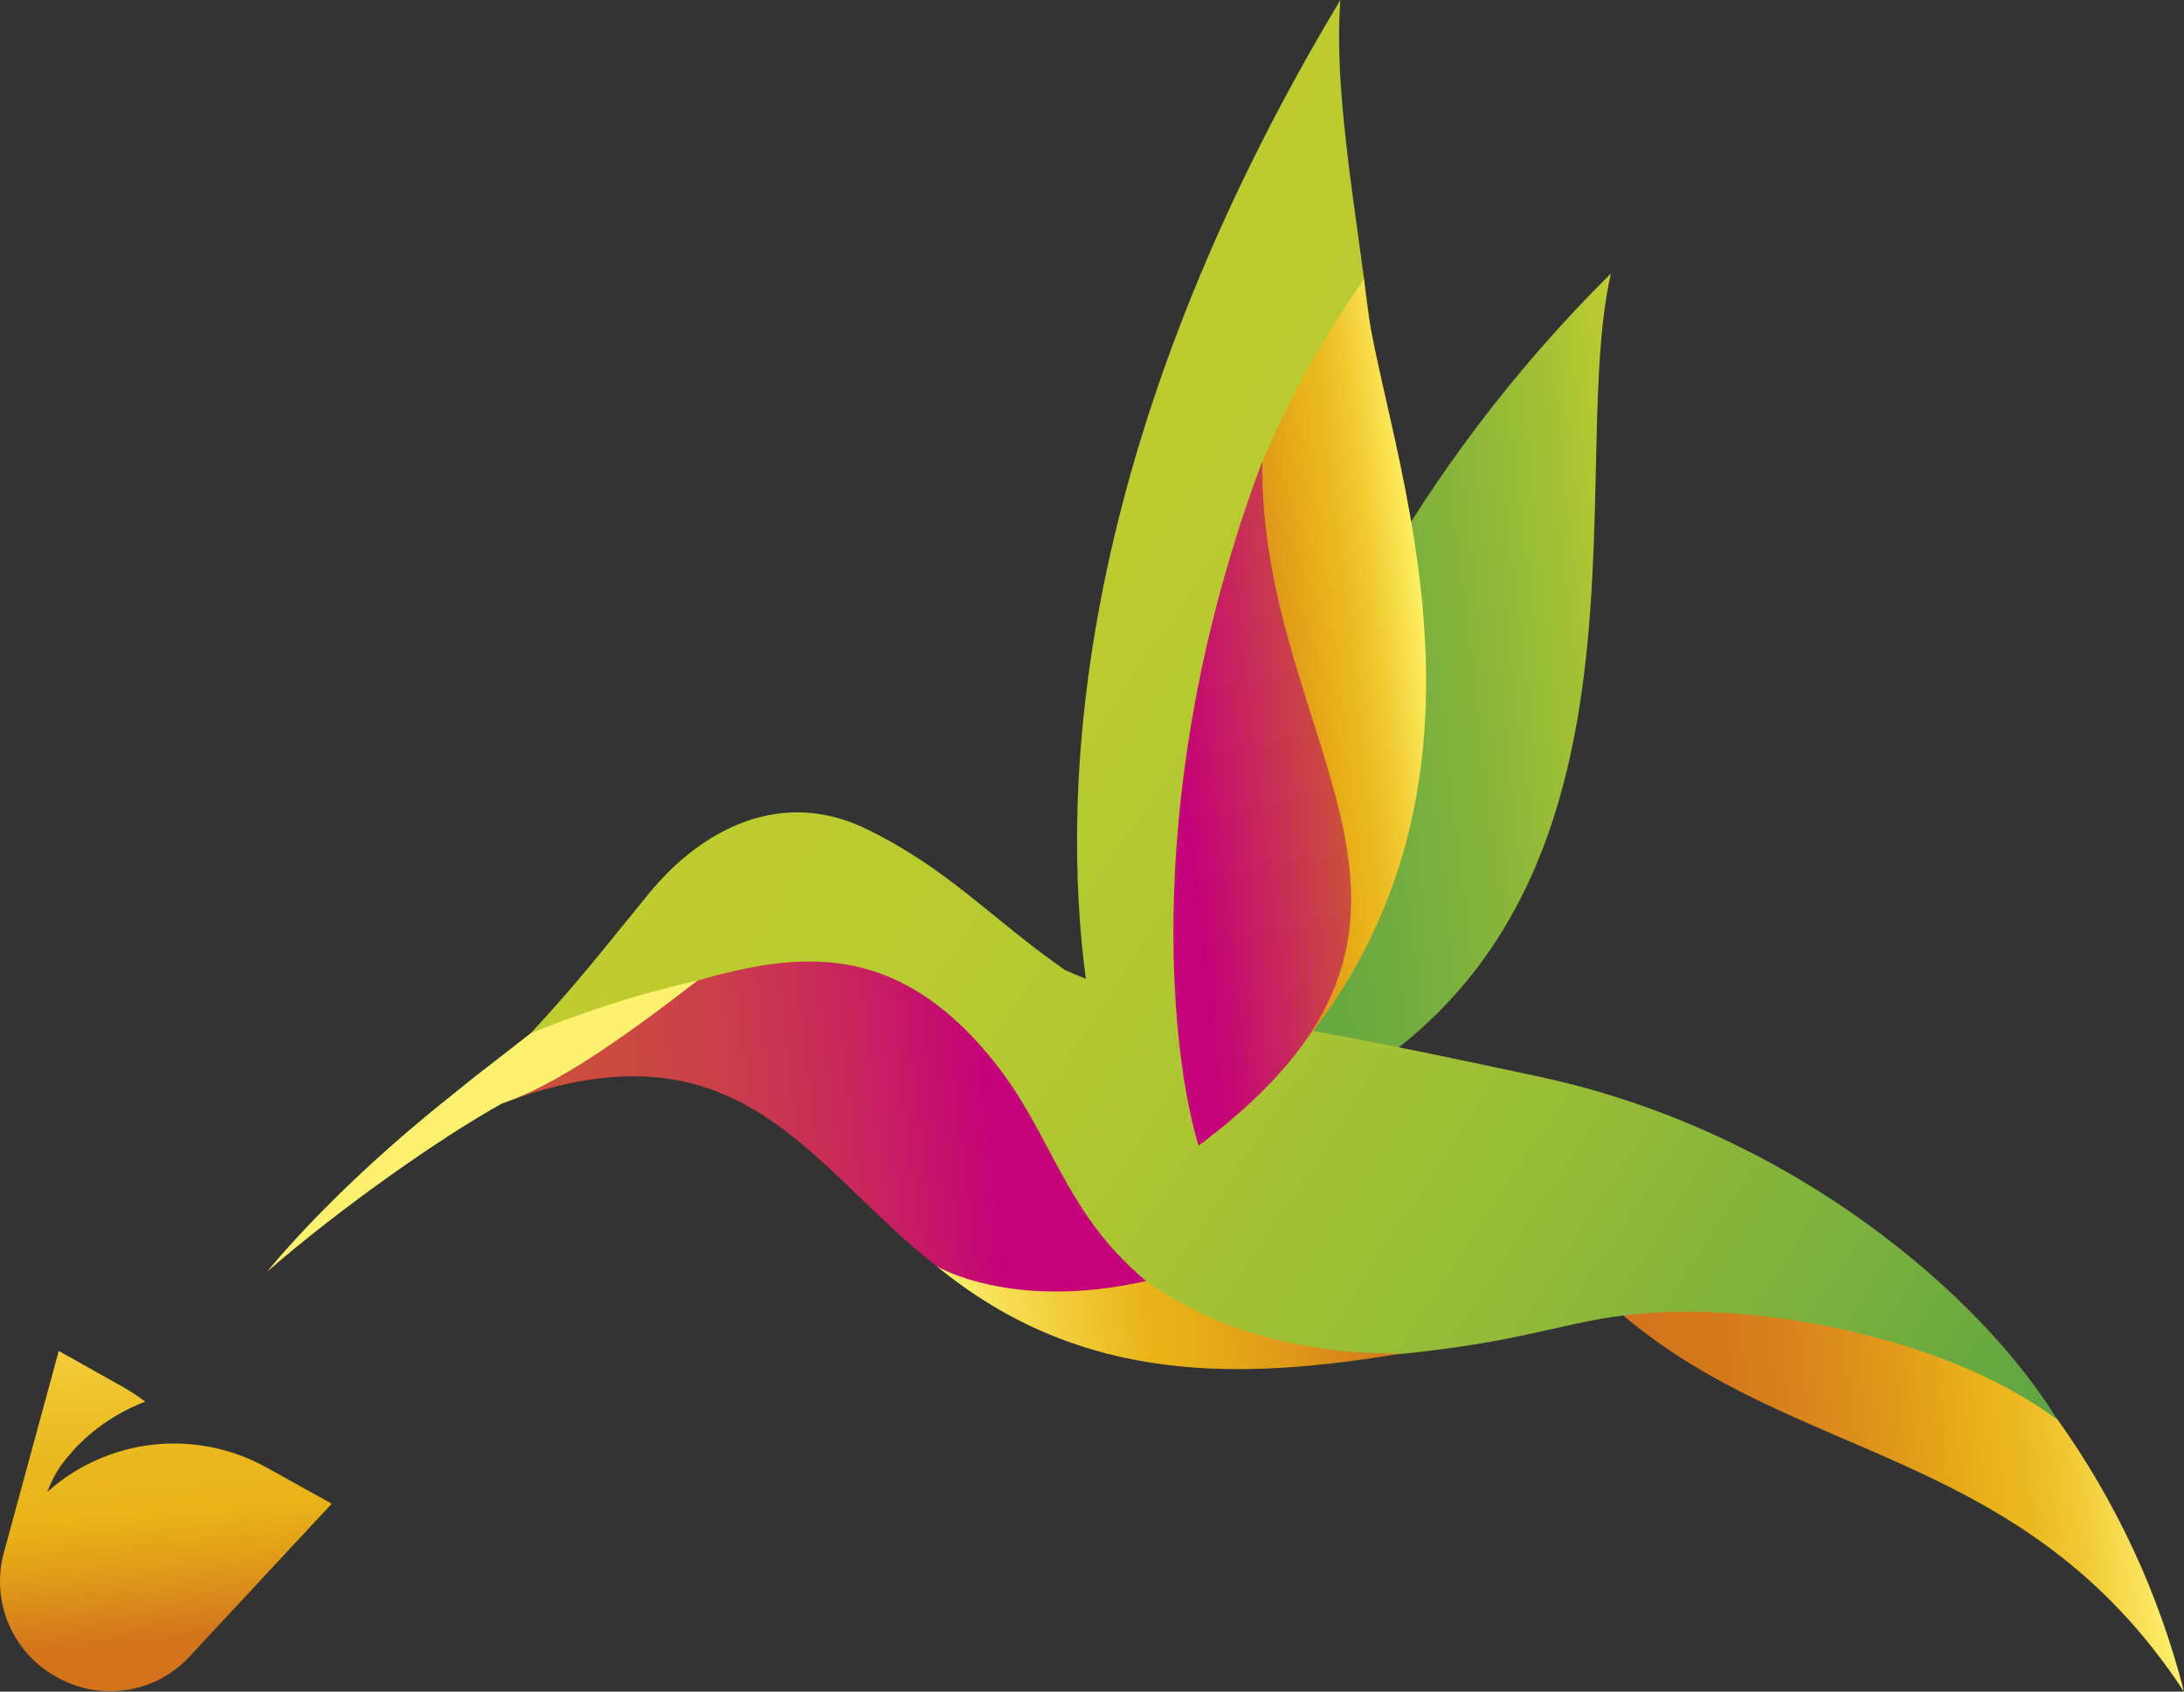 <svg width="71" height="55" viewBox="0 0 71 55" fill="none" xmlns="http://www.w3.org/2000/svg">
<rect x="0" y="0" width="71" height="55" fill="#333333" stroke="none"/>
<path d="M1.798 54.5L1.835 54.518C1.845 54.526 1.856 54.532 1.868 54.538C2.554 54.922 3.349 55.065 4.125 54.944C4.902 54.822 5.616 54.444 6.153 53.868L10.784 48.889L8.679 47.72C7.555 47.091 6.265 46.828 4.986 46.968C3.707 47.108 2.504 47.644 1.542 48.502C1.703 48.044 1.957 47.624 2.288 47.27L2.408 47.125C3.051 46.438 3.842 45.906 4.72 45.571C4.496 45.399 4.26 45.243 4.015 45.103L1.91 43.923L0.121 50.496C-0.083 51.256 -0.028 52.062 0.276 52.787C0.58 53.512 1.115 54.115 1.798 54.5Z" fill="url(#paint0_linear_1481_5262)"/>
<path d="M52.371 8.89C50.711 16.105 55.275 32.587 38.965 37.246C38.965 37.246 39.358 21.8 52.371 8.89Z" fill="url(#paint1_linear_1481_5262)"/>
<path d="M66.884 46.145C68.792 48.815 70.188 51.817 71 55C65.794 47.065 58.438 47.582 52.754 42.754C52.754 42.759 62.315 41.065 66.884 46.145Z" fill="url(#paint2_linear_1481_5262)"/>
<path d="M50.084 35.016C44.469 33.809 42.703 33.497 39.281 32.95L44.885 13.98C44.497 8.63 43.297 3.794 43.574 0C34.896 14.463 34.485 25.682 35.299 31.825C35.068 31.732 34.839 31.637 34.617 31.535C32.243 29.883 30.845 28.253 28.164 26.951C25.447 25.629 22.859 26.894 21.089 29.058C19.803 30.625 18.77 31.975 17.247 33.599L20.631 32.535C20.694 32.77 21.251 32.889 22.505 32.984C24.688 33.149 33.918 41.467 36.927 42.556C37.664 42.777 38.434 42.862 39.201 42.806C40.719 43.471 42.287 44.108 45.515 44.023C49.464 43.629 50.81 43.004 52.754 42.774C56.788 42.237 63.206 43.404 66.884 46.16C64.485 42.222 58.358 36.801 50.084 35.016Z" fill="url(#paint3_linear_1481_5262)"/>
<path d="M45.597 44.001C40.436 44.851 35.21 45.076 30.454 41.169L37.26 41.649C38.231 42.344 39.303 42.886 40.438 43.254C42.105 43.789 43.848 44.041 45.597 44.001Z" fill="url(#paint4_linear_1481_5262)"/>
<path d="M44.345 9.072C44.621 14.163 51.203 27.539 38.985 37.246C38.985 37.246 38.833 36.543 38.611 35.649L41.045 14.993C41.935 12.908 43.041 10.924 44.345 9.072Z" fill="url(#paint5_linear_1481_5262)"/>
<path d="M22.602 31.902C25.92 30.94 29.09 30.57 32.221 34.401C34.212 36.818 34.538 39.38 37.26 41.649C32.88 42.636 30.454 41.169 30.454 41.169C26.29 37.945 24.09 32.955 16.326 35.874L22.602 31.902Z" fill="url(#paint6_linear_1481_5262)"/>
<path d="M38.965 37.246C38.064 34.332 37.053 25.607 41.035 15.003C40.941 24.372 48.809 29.913 38.965 37.246Z" fill="url(#paint7_linear_1481_5262)"/>
<path d="M17.713 33.414L17.26 33.587C16.05 34.539 15.63 34.836 14.624 35.659C10.752 38.733 8.687 41.344 8.687 41.344C11.128 39.22 14.385 36.948 16.326 35.874C17.979 35.319 20.059 33.904 22.685 31.875C20.991 32.262 19.329 32.777 17.713 33.414Z" fill="url(#paint8_linear_1481_5262)"/>
<defs>
<linearGradient id="paint0_linear_1481_5262" x1="5.788" y1="54.805" x2="4.449" y2="39.562" gradientUnits="userSpaceOnUse">
<stop offset="0.1" stop-color="#D3741C"/>
<stop offset="0.26" stop-color="#E19E19"/>
<stop offset="0.37" stop-color="#E9B418"/>
<stop offset="0.49" stop-color="#EAB81E"/>
<stop offset="0.64" stop-color="#EFC42E"/>
<stop offset="0.82" stop-color="#F6D74A"/>
<stop offset="1" stop-color="#FFF16F"/>
</linearGradient>
<linearGradient id="paint1_linear_1481_5262" x1="37.444" y1="24.04" x2="53.904" y2="22.135" gradientUnits="userSpaceOnUse">
<stop stop-color="#5EA443"/>
<stop offset="0.2" stop-color="#62A642"/>
<stop offset="0.4" stop-color="#6FAB40"/>
<stop offset="0.62" stop-color="#84B43B"/>
<stop offset="0.83" stop-color="#A1C035"/>
<stop offset="1" stop-color="#BECD2F"/>
</linearGradient>
<linearGradient id="paint2_linear_1481_5262" x1="53.571" y1="49.851" x2="70.177" y2="47.929" gradientUnits="userSpaceOnUse">
<stop stop-color="#D3741C"/>
<stop offset="0.17" stop-color="#D4781C"/>
<stop offset="0.34" stop-color="#D9851B"/>
<stop offset="0.51" stop-color="#E09A1A"/>
<stop offset="0.68" stop-color="#E9B418"/>
<stop offset="0.74" stop-color="#EBB920"/>
<stop offset="0.83" stop-color="#F0C834"/>
<stop offset="0.93" stop-color="#F9E056"/>
<stop offset="1" stop-color="#FFF16F"/>
</linearGradient>
<linearGradient id="paint3_linear_1481_5262" x1="28.913" y1="15.817" x2="69.376" y2="42.352" gradientUnits="userSpaceOnUse">
<stop stop-color="#BECD2F"/>
<stop offset="0.19" stop-color="#B9CB30"/>
<stop offset="0.4" stop-color="#ACC533"/>
<stop offset="0.62" stop-color="#96BC37"/>
<stop offset="0.85" stop-color="#77AF3E"/>
<stop offset="1" stop-color="#5EA443"/>
</linearGradient>
<linearGradient id="paint4_linear_1481_5262" x1="30.717" y1="43.476" x2="45.337" y2="41.784" gradientUnits="userSpaceOnUse">
<stop stop-color="#FFF16F"/>
<stop offset="0.45" stop-color="#E9B418"/>
<stop offset="0.58" stop-color="#E6AC18"/>
<stop offset="0.76" stop-color="#DF981A"/>
<stop offset="0.99" stop-color="#D4761C"/>
<stop offset="1" stop-color="#D3741C"/>
</linearGradient>
<linearGradient id="paint5_linear_1481_5262" x1="37.225" y1="23.688" x2="46.585" y2="22.605" gradientUnits="userSpaceOnUse">
<stop stop-color="#D3741C"/>
<stop offset="0.17" stop-color="#D4781C"/>
<stop offset="0.34" stop-color="#D9851B"/>
<stop offset="0.51" stop-color="#E09A1A"/>
<stop offset="0.68" stop-color="#E9B418"/>
<stop offset="0.74" stop-color="#EBBA20"/>
<stop offset="0.84" stop-color="#F1CB34"/>
<stop offset="0.96" stop-color="#FBE656"/>
<stop offset="1" stop-color="#FFF062"/>
</linearGradient>
<linearGradient id="paint6_linear_1481_5262" x1="16.598" y1="38.248" x2="36.593" y2="35.934" gradientUnits="userSpaceOnUse">
<stop stop-color="#CB503C"/>
<stop offset="0.17" stop-color="#CB4C3F"/>
<stop offset="0.35" stop-color="#CA3F49"/>
<stop offset="0.54" stop-color="#C82A59"/>
<stop offset="0.72" stop-color="#C50D70"/>
<stop offset="0.79" stop-color="#C4007A"/>
</linearGradient>
<linearGradient id="paint7_linear_1481_5262" x1="37.474" y1="26.424" x2="43.578" y2="25.718" gradientUnits="userSpaceOnUse">
<stop offset="0.16" stop-color="#C4007A"/>
<stop offset="1" stop-color="#CB503C"/>
</linearGradient>
<linearGradient id="paint8_linear_1481_5262" x1="10783.4" y1="3388.34" x2="11626.8" y2="3388.34" gradientUnits="userSpaceOnUse">
<stop stop-color="#FFF16F"/>
<stop offset="0.45" stop-color="#E9B418"/>
<stop offset="0.58" stop-color="#E6AC18"/>
<stop offset="0.76" stop-color="#DF981A"/>
<stop offset="0.99" stop-color="#D4761C"/>
<stop offset="1" stop-color="#D3741C"/>
</linearGradient>
</defs>
</svg>
